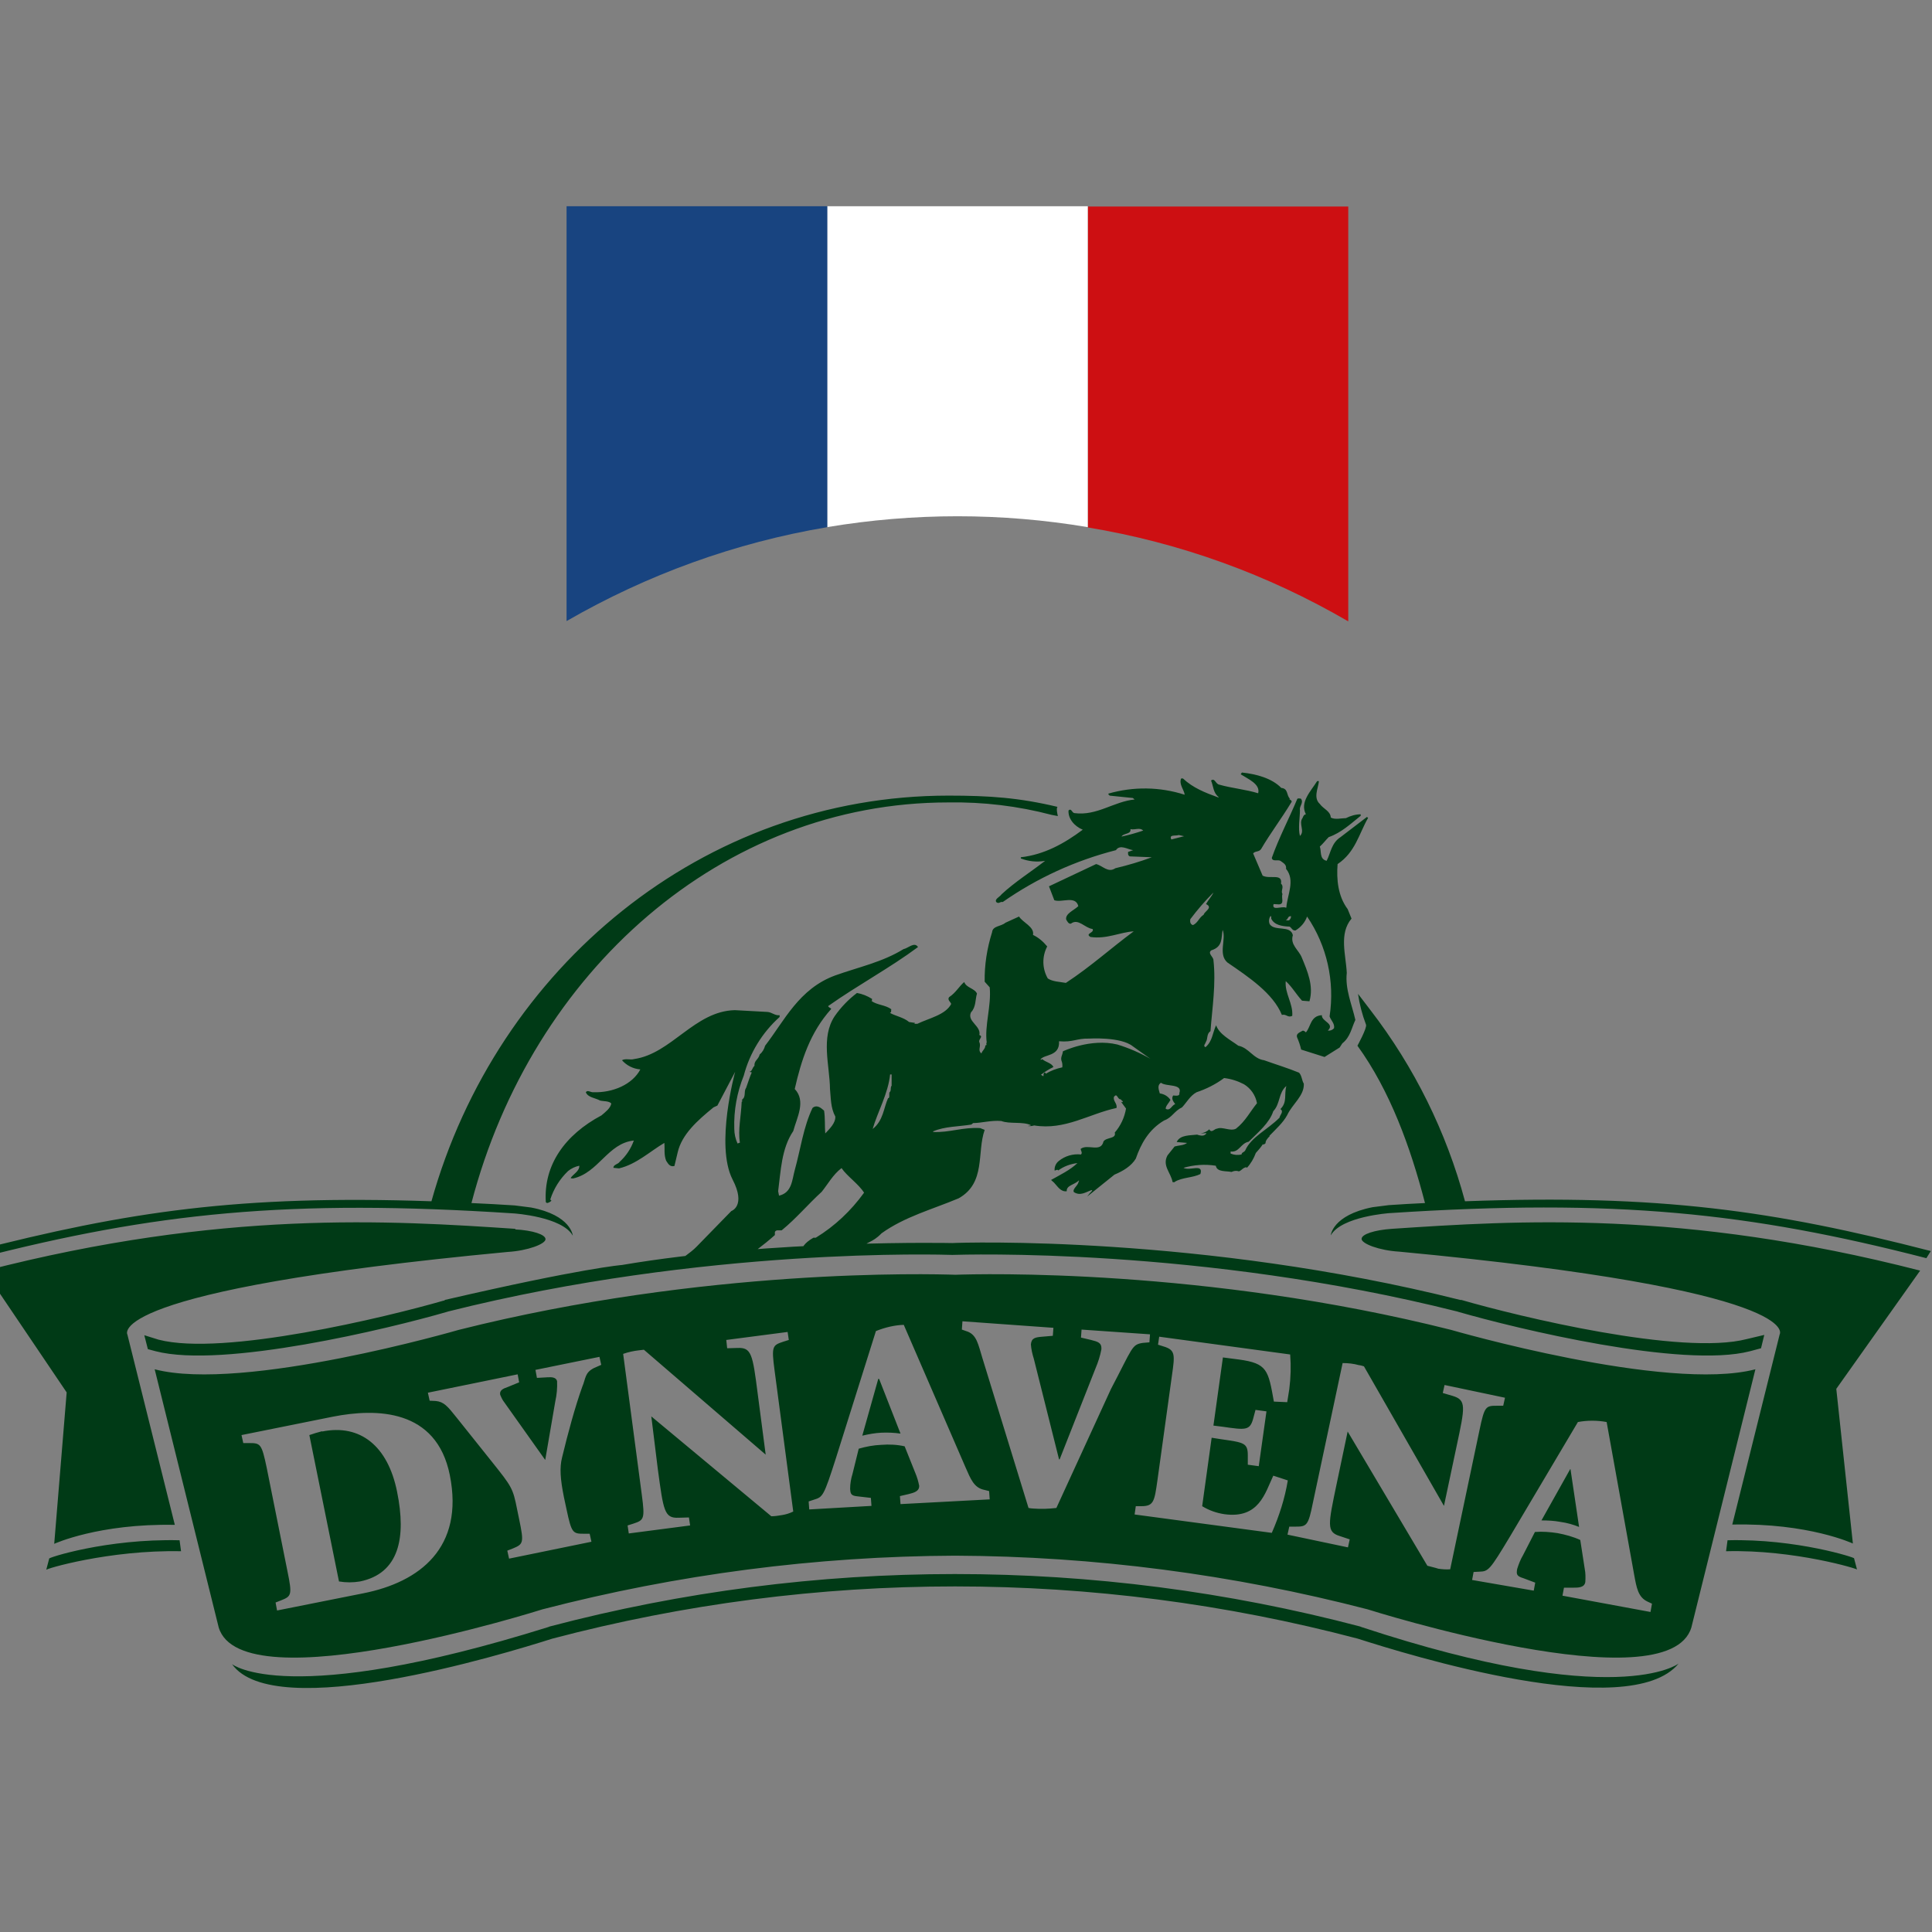 <?xml version="1.0" encoding="utf-8"?>
<!-- Generator: Adobe Illustrator 19.0.0, SVG Export Plug-In . SVG Version: 6.00 Build 0)  -->
<svg version="1.1" id="layer" xmlns="http://www.w3.org/2000/svg" xmlns:xlink="http://www.w3.org/1999/xlink" x="0px" y="0px"
	 viewBox="-153 -46 652 652" style="enable-background:new -153 -46 652 652;" xml:space="preserve">
<rect x="-153" y="-46" width="652" height="652" fill="#808080" stroke="none"/>
<style type="text/css">
	.st0{fill:#CD0F12;}
	.st1{fill:#FFFFFF;}
	.st2{fill:#184480;}
	.st3{fill:#003A16;}
</style>
<path class="st0" d="M302,163.7v-140h-87.9v108.3C245.1,137.1,274.9,147.9,302,163.7"/>
<path class="st1" d="M214.1,131.9V23.6h-88v108.3C155.3,127,185,127,214.1,131.9"/>
<path class="st2" d="M126.2,131.9V23.6h-88v140C65.4,147.9,95.2,137.1,126.2,131.9"/>
<path class="st3" d="M-92.4,473.8l0.5,3.7c-24.4-0.5-46.3,6.1-45.5,6.3l1-3.8C-137.2,479.8-117,473.2-92.4,473.8 M305.3,289.4
	c0.5,3.5,1.4,7,2.7,10.4c0.4,1.1-2.9,7.1-2.9,7.1c11,15.2,17.9,34.2,22.8,53.1c-4,0.2-8.1,0.4-12.2,0.7l-5.5,0.7
	c-13.6,2.7-14.1,9.5-14.1,9.5c3.6-6.4,19.8-7.5,19.8-7.5c76.1-5,121.4-0.2,181.2,15.2l1.5-2.4c-53.1-13.7-91.4-19.2-157.2-16.8
	c-6.3-23.4-17.1-45.3-31.9-64.5L305.3,289.4z M309.6,294.9 M204,229.4c-0.7-2.9-0.1-3.1-0.1-3.1c-13-3.1-23-3.8-36.8-3.8
	c-82.7,0-152.4,57.8-174.5,136.9c-64.8-2.2-102.3,3.4-154.8,16.9l1.5,2.4c59.8-15.4,105.1-20.2,181.2-15.2c0,0,16.2,1.1,19.8,7.5
	c0,0-0.5-6.9-14.1-9.5l-5.5-0.7c-4.9-0.3-9.7-0.6-14.6-0.8C26.5,281.8,90.8,224.8,167,224.8c11.8-0.2,23.5,1.2,34.9,4.2L204,229.4z
	 M201.8,229 M430,473.8l-0.5,3.7c23.1-0.6,45,6.1,44.2,6.2l-1-3.8C473.5,479.8,453.3,473.2,430,473.8 M316.7,368.7L316.7,368.7
	c-5.8,0.4-10.2,1.8-10.2,3.4s5.9,3.9,12.7,4.3c137.8,13,128.4,27.9,128.4,27.9l-16,64.2c25.7-0.6,40.7,6.4,40.7,6.4l-5.6-52.2
	l28.3-39.9C414.8,362.2,358.7,365.9,316.7,368.7 M20.9,368.7c-42-2.8-99-6.5-179.1,14.2l27.7,41l-4.2,51.1c0,0,15-6.9,40.7-6.4
	l-16-64.2c0,0-9.4-14.9,128.3-27.9c6.8-0.4,12.8-2.7,12.8-4.3s-4.4-3-10.2-3.3L20.9,368.7 M-2.9,392.7
	c46.6-10.8,59.8-11.8,59.8-11.8c51.2-8.7,111.5-7.4,111.5-7.4c3.4-0.2,84.2-2.7,171.4,19.2h0.4c19.3,5.6,74.3,18.9,96.3,13.2
	l5.9-1.4l-1.1,4.5l-3.7,1c-22.8,5.9-78.8-7.6-98.5-13.3l-0.3-0.1c-86.6-21.8-166.9-19.2-170.4-19.1c-3.3-0.1-83.5-2.7-170.2,19.1
	l-0.3,0.1c-19.6,5.7-75.6,19.2-98.4,13.3l-2.6-0.7l-1.2-4.7l4.8,1.5c21.9,5.7,76.9-7.6,96.3-13.2h0.2L-2.9,392.7 M116.4,377.5
	c1.6-2.7,1.7-3.8,5.1-5.8h0.8c6.4-3.9,11.9-9.1,16.3-15.2c-1.9-3-5.8-5.6-7.6-8.3c-2.9,2.2-4.6,5.4-6.7,8c-4.7,4.3-8.6,9-13.5,13
	c-0.8,0.1-2-0.3-2.3,0.6v1c-4.5,4-6.3,4.9-10.6,8.6l-23.5,1.9c1.9-2.4,5.4-4.2,7.7-6.6l11.7-12c0,0,5.1-1.7,0.4-10.7
	c-5.9-11.6,0.9-36.3,0.9-36.3l-6,11.4l-1.3,0.6c-5.4,4.4-10.7,9.1-12.1,15.2l-1.1,4.6c-1.7,0.4-2.2-1-2.8-1.8c-0.8-2.1-0.4-4-0.6-6
	c-4.9,2.9-9.4,7.2-15.3,8.6l-1.9-0.2c0-1.1,1.6-1.2,2.1-2c2.2-2,3.8-4.4,4.8-7.2c-8.8,0.9-11.9,10.9-20.5,12.8
	c-0.2-0.1-0.7,0.1-0.8-0.2c0.9-1.3,3-2.3,2.9-4.1c-1.4,0.3-2.7,0.9-3.8,1.8c-2.8,2.7-4.8,5.9-6,9.6l0.4,0.4
	c-0.4,0.4-0.9,0.7-1.5,0.8l-0.4-0.3c-0.8-12.5,6.4-22.7,18.8-29.3c1.4-1.2,3-2.4,3.3-4c-0.8-0.9-2.6-0.7-3.8-1
	c-1.6-0.9-4.1-1-4.8-2.8c0.6-0.9,1.6,0.1,2.6,0c6.5,0.2,13.1-2.6,15.8-7.7c-2.4-0.2-4.6-1.3-6.2-3.1c1.2-0.7,2.9,0,4.1-0.4
	c12.6-1.8,20.4-16.2,34-16.5l11,0.6c1.5,0.1,2.5,1.3,4.1,1.1v0.6c-5.9,5.3-10.1,12.2-12.1,19.8c-2.3,5.7-3.4,11.8-3.2,17.9
	c0,1.7,0.4,3.5,1.1,5l0.8-0.3c-0.7-4.3,0.4-8.9,0.6-13.8l0.4-0.3c-1,0,0.3-0.6-0.1-0.8l0.2,0.1c0.9-1.2,0.2-2.6,1-3.7
	c0.7-1.9,1.1-3.4,1.9-5.2l-0.8-0.2c1-0.2,0.9-1.3,1.7-2c-0.1-1.9,1.3-2,1.8-3.9c0.9-0.7,1.5-1.8,1.8-2.9
	c6.5-8.4,11.4-19.2,23.6-23.7c7.8-2.8,16-4.5,23.1-8.9c1.6-0.3,3.7-2.6,4.9-0.7c-9.4,7-20.4,12.9-30.3,19.9c0,0.5,0.9,0.6,1,1
	c-7.1,7.9-10.1,17.3-12.3,27c3.9,4.1,0.7,9.7-0.5,14.2c-4,5.9-4.2,13.5-5.1,20.3l0.3,1.5c4.4-1,4.4-5.4,5.3-8.6c2-7.2,2.9-14.5,6-21
	c1.1-1,2.4-0.4,3.3,0.4l0.6,0.5c0.4,2.4,0.2,5.6,0.4,7.7c1.5-1.6,3.5-3.5,3.4-5.7c-1.6-2.9-1.5-6.3-1.8-9.3
	c-0.1-8-3.2-17.4,1.6-24.6c2.1-3,4.6-5.6,7.5-7.8c1.8,0.3,3.5,1,5.1,2c-0.1,0.2,0.1,0.6-0.2,0.7c1.9,1.4,4.7,1.3,6.7,2.8
	c-0.2,0.4,0.2,1-0.5,1.2c1.9,1.1,4.6,1.5,6.5,3.1l2,0.3c-0.1,0.1-0.2,0.2-0.2,0.3h1c3.9-1.9,9.5-3,11.4-6.7
	c-0.2-0.7-1.4-1.4-0.7-2.3c2.3-1.5,3.4-3.7,5.1-5.1c0.7,2,3.5,2.1,4.3,3.9c-0.6,1.9-0.3,4.6-2,6.3c-1.5,3.1,3.5,4.6,2.8,7.7
	c1.5,0.5-0.4,1.4,0,2.4c0.7,1.5-0.7,2.7,0.7,3.8c0.3-1,1.4-1.6,1.3-2.7c0.9,0,0-0.9,0.5-0.9c-0.8-5.8,1.6-12.4,1-18.7l-1.7-1.9
	c-0.1-5.7,0.8-11.3,2.5-16.7c0.2-2.2,3-1.9,4.5-3.2l4.6-2.1c1.2,2,5.3,3.5,4.7,6.2c1.9,0.9,3.5,2.3,4.8,3.9
	c-1.8,3.4-1.7,7.5,0.2,10.8c1.7,1.1,3.9,1.1,6.1,1.5c8.4-5.5,15.3-11.8,22.9-17.4c-4.7,0.3-9.1,2.7-14.6,1.9c-2-1.2,1.5-1.4,0.7-2.7
	c-2.6-0.3-4.8-3.7-7.3-1.8c-0.8,0.2-1.3-0.9-1.6-1.4c-0.3-2,2.5-3,4.1-4.5c-0.9-3.7-5.6-1.1-8.1-2l-1.8-4.7l15.9-7.5
	c2.2,0.5,4,3.1,6.5,1.4c4.2-1,8.3-2.2,12.3-3.7l-7.4-0.3c-0.8-0.3-0.6-1.2-0.6-1.5l1.7-0.6c-1.8-0.2-4.4-2.1-5.8,0
	c-13.7,3.5-26.6,9.4-38.2,17.5c-1-0.2-1.2,0.7-2.1,0.1c-0.9-1,1.1-1.8,1.7-2.7c4.4-4.1,9.8-7.5,14.7-11.3c-2.8,0.5-5.6,0.2-8.2-0.8
	v-0.4c7.9-0.9,14.6-4.6,20.9-9.3c-2.9-1.2-5-3.8-4.8-6.5c1-0.9,1.1,0.8,2,0.9c7.6,1,13.2-3.9,20.3-4.6l-0.6-0.5l-7.8-0.8
	c-0.2-0.2-0.6-0.4-0.4-0.7c8.4-2.4,17.3-2.3,25.7,0.4c-0.2-1.7-2-3.5-1.2-5.5h0.6c3.4,3.2,7.5,4.8,11.9,6.4l0.2-0.1
	c-1.9-1.4-1.8-3.7-2.6-5.6c1.3-1,1.5,1.2,2.8,1.4c4.2,1.2,8.9,1.6,13.1,2.9c0.8-3.1-3.4-4.8-5.9-6.4l0.4-0.6
	c4.8,0.5,10.1,1.9,13.3,5.2c2.4,0.2,1.7,2.5,2.9,3.6l-0.2,0.2c0.6,0.3,1.1,0.7,0.6,1.2c-3.2,5.3-7,10.3-10.1,15.6
	c-0.7,1.1-2,0.6-2.7,1.5l3.2,7.5c2.4,1.3,6.8-0.9,6.2,2.7c1.2,1.1-0.2,2.4,0.5,3.5c-0.5,1.3,0.8,3.4-1.2,3.5l-1.8-0.1
	c-0.7,2.4,2.8,0.6,4.1,1.2h0.2c0.3-4.3,3.1-9.2-0.1-13.1c0.2-1.4-0.8-1.9-1.9-2.7c-0.9-0.5-2.7,0.4-2.9-1c2.4-6.8,5.8-13.2,8.6-19.9
	c0.3-0.3,0.8-0.1,1.2-0.1c1.1,1.4-0.6,2.5-0.3,3.9c0,2.5-0.7,6.2,0,8.7c1.8-1.7-0.6-4.1,0.9-6.1c0.2-0.5,0.4-1.1,1.1-1.2
	c-2.1-4.1,1.6-7.7,3.8-11.2h0.6c-0.2,2.3-2,5.6,0.3,7.7c1.2,1.7,3.6,2.4,3.7,4.6c1.5,0.8,3.5,0.2,5.1,0.2c1.6-0.8,3.3-1.3,5-1.3v0.5
	c-3.4,2.7-6.5,5.7-10.8,7.2c-1,1-1.8,2.1-3,3.2c0.6,1.6-0.2,4.2,2.3,4.8c1.4-2.7,1.6-6,4.7-8l8.9-6.8l0.4,0.3
	c-3.1,5.4-4.3,11.6-10.3,15.6c-0.4,5.1,0.1,10.8,3.4,15.2l1.3,3.2c-4.3,5.1-1.9,12.2-1.6,18.3c-0.6,5.5,1.7,10.6,2.9,15.9
	c-1.3,2.7-1.7,5.8-4.4,7.9l-0.9,1.4l-5.1,3.2l-7.9-2.5c-0.3-1.4-0.8-2.8-1.4-4.2c-0.3-1.1,0.7-1.5,1.6-2c0.5-0.4,1,0,1.4,0.4
	c1.7-1.9,1.5-5.6,5.4-5.8c-0.2,2.1,4.5,2.8,2,5.2c0.8,0.1,1.6-0.2,2.1-0.8c0.3-1.6-1.1-2.7-1.5-4c1.8-11.8-0.9-23.9-7.6-33.7
	c-0.7,2-2.1,3.6-3.9,4.7c-1.1,0.1-1.2-0.8-2-1.3c-2.5-0.1-5.2-0.5-6.2-2.7c0-0.3,0.1-0.7-0.2-0.9c-0.6,0.8-0.7,1.9-0.3,2.8
	c1.7,2.5,7,0.2,7.8,3.7c-1,3.2,2,5,3,7.5c1.9,4.6,4.1,9.6,2.6,14.8l-2.5-0.2c-2.1-2.3-3.3-4.6-5.5-6.6c-0.4,4.1,2.5,7.5,2.2,11.7
	c-1.5,0.8-2-0.7-3.5-0.3c-3-7.3-11.1-12.7-18.4-17.7c-3.2-2.8-0.3-7.9-1.6-11c-0.5,2.8,0.1,5.7-3.8,6.9c-1.4,1,0.7,2.2,0.7,3.3
	c0.9,8-0.4,16.1-1,24c-1.4,0.9-0.8,2.6-1.6,3.7c-0.1,0.6-1,1.2-0.1,1.7c2.4-2,2.4-4.9,3.6-7.4c1.1,3.1,4.8,4.9,7.5,6.9
	c3.6,0.7,5,4.4,8.7,4.9c3.9,1.4,7.9,2.6,11.8,4.2c1,1.1,0.9,2.6,1.6,3.7c0.2,4.1-3.9,6.9-5.6,10.6c-1.4,2.6-3.8,4.7-6,7l0.1,0.3
	l-0.1-0.1c-0.7,0.7-1.4,1.6-1.3,2.3l-0.7,0.5l-0.2-0.2c-0.7,1.1-1.6,2.1-2.4,3c-0.7,1.9-1.7,3.6-3,5l-0.2-0.2
	c-1.1,0.1-1.6,1.1-2.5,1.4c-0.8-0.3-1.7-0.2-2.5,0.2c-1.9-0.4-4.9,0.1-5.3-2.1c-3.7-0.6-7.4-0.3-10.9,0.7c2.1,1.2,6.8-1.6,5.7,2.1
	c-2.6,1.3-6.1,1.1-8.6,2.6c-0.1,0.3-0.6,0.1-0.8,0.1c-0.5-3.1-3.6-5.5-1.7-9l2.4-3c1.4-0.4,3-0.3,4.2-1.2l-3.5-0.3
	c1.1-2.5,4.7-2.2,6.9-2.5c0.8,0.3,2,0.6,2.7,0c0.2-0.2,0.5-0.3,0.4-0.5l-1.9,0.1c1.1-0.2,2.1-0.6,2.9-1.4c0.7,1.5,1.9-0.3,2.6-0.2
	c1.8-0.8,4.5,1,6.4,0c3.2-2.5,4.8-5.8,7.1-8.6c-0.5-2.7-2.1-5-4.4-6.4c-2.1-1.1-4.3-1.8-6.7-2.1c-2.8,2.1-6,3.7-9.3,4.8
	c-2.2,1.2-3.3,3.4-4.9,5.1c-2.6,1.2-3.4,3.5-6,4.4c-5.3,3.1-7.9,8-9.6,12.9c-1.5,2.5-4.3,4.2-7.2,5.4l-9.2,7.4
	c0.5-0.7,1.1-1.4,1.7-2l-0.2-0.2c-2,0.7-3.8,2.1-6,0.7c-0.6-1.1,1.5-2.2,1.6-3.6l0.2-0.2l-0.2-0.1c-1.3,1.4-4.2,1.6-4,3.6
	c-2.1,0.3-3.2-1.8-4.3-2.9l-1-0.9c3-1.7,6.4-3.3,8.9-5.7c-2.4,0.3-4.6,1.1-6.5,2.5c-0.1-0.4-0.6-0.2-1,0h-0.2
	c-0.1-1.2,0.4-2.4,1.4-3.2c2.1-1.7,4.8-2.5,7.5-2.2c0.6-0.6-0.1-1.3-0.1-1.9c2.4-1.8,6.8,1.4,7.7-2.5c1-1.5,4.4-0.8,3.8-3
	c2-2.3,3.3-5.1,3.8-8.1l-1.7-2.3c0.2,0,0.3,0.1,0.4,0.2c0.7-0.4-0.5-0.6-0.4-1c-1.3,0.1-1.2-2.4-2.4-0.8c-0.3,1.4,1.2,2.2,0.9,3.7
	c-9.3,2-17.4,7.6-27.8,5.9c-0.7,0.2-1.4,0.3-2.1,0.2c0.3-0.2,0.8,0,1-0.3c-2.9-1.3-7.1-0.3-10-1.4c-3.4-0.3-6.7,0.7-9.5,0.7
	l-0.6,0.5c-4.2,0.7-9,0.6-12.9,2.3v0.2c5.3,0.3,10.2-1.7,15.9-1.3l1.5,0.6c-2.7,7.6,0.5,17.9-8.8,23.1c-8.8,3.7-18.2,6.2-26,11.8
	c-3.3,3.4-4.7,2.5-8.4,5.9L116.4,377.5z M276.7,329c-1.3,4-5.1,7.1-8.3,10.3c-2.7,0.5-3.2,3.7-6.1,3.3v0.7c1.2,0.5,2.5,0.6,3.7,0.3
	c0-0.7,0.8-0.7,1.2-1.3c2-4.6,7.5-7,11.6-11.1c0.1-0.9,1.6-2.1,0.3-2.9c2.4-2.4,1.2-4.8,2-7.8C278.4,322.8,279.1,326.5,276.7,329
	 M282.7,263.2c-1.2-0.1-0.9,1-1.8,1.4h1.1C282.4,264.3,282.7,263.8,282.7,263.2 M248.7,264.2c-0.1,0.5-0.2,1.7,0.9,2
	c1.7-0.8,2-2.5,3.6-3.5c0.3-1.2,3.3-2.4,0.8-3.6c0.7-1.3,2-2.7,2.5-3.9C253.7,258,251.1,261,248.7,264.2 M244.8,235.8
	c-1.1,0.4-3.4-0.3-2.5,1.5l4.3-1.1L244.8,235.8 M238.8,319.4c-1.4,0.9-0.7,2.4-0.4,3.6c1.5,0.2,2.8,1,3.6,2.2c-0.5,1-1.7,2.1-1.6,3
	c1.6,0.8,1.9-1.1,3.2-1.6c-0.6-0.8-1.4-1.8-0.7-2.9c0.7,0,2.3,0.4,2.1-0.8C246.2,319.6,240.5,320.8,238.8,319.4 M225.6,236.3
	c2.4-0.5,4.8-1.2,7.2-2c-1.2-1.2-2.8-0.1-4.3-0.5c0.3,1.8-2.3,1.3-3,2.5 M204.4,305.4c0.3,5.3-5.2,4.3-6.3,6.2
	c0.2,0,0.5,0.1,0.6-0.2c1.2,1.1,3.2,1.3,3.8,2.7c-1.5,0.7-2.9,1.6-4.2,2.6l0.8,0.5c0.2-0.4-0.2-0.8,0.5-1.3c0.1,0.2,0.5,0.3,0.3,0.5
	c1.7-1.1,3.7-1.8,5.6-2.2c0.1-0.8,0-1.6-0.3-2.3c-0.3-1.2,0.4-1.9,0.5-3.1c0,0,9.3-4.5,18.4-2.3c3.9,1.2,7.6,2.8,11.1,4.8l-5.9-4.2
	c-4.1-3.3-14.8-2.6-14.8-2.6C210.2,304.4,209.2,305.8,204.4,305.4 M147.4,316.5c-0.6,6.4-4.3,12.9-5.9,18.5
	c3.6-2.8,3.7-7.1,5.2-10.4h0.2c0.5-0.6-0.1-1.8,0.5-2.2c0.4-0.7,0-1.4,0.5-2v-3.8H147.4 M306.5,503.1l-0.5-0.2
	c-89.6-23.6-183.9-23.6-273.5,0l-0.5,0.2c-88.2,27.6-106.7,12.5-106.7,12.5c14.3,20.2,91.4-3.3,108.1-8.6
	c89.1-23.5,182.7-23.5,271.8,0c16.6,5.3,91.6,28.7,108.3,8.4C413.4,515.5,392.6,531.5,306.5,503.1 M377,449.8l2.9,19.5
	c-2-0.8-4.1-1.4-6.3-1.7c-2.1-0.4-4.3-0.5-6.4-0.5l9.7-17.3H377z M376.9,449.8 M336.7,402.8c0,0,72.7,21.1,102.7,13.3l-21.6,87.1
	c-7.8,26.1-109.3-6.1-109.3-6.1c-45.5-11.8-92.2-17.9-139.2-18.1c-47,0.2-93.7,6.3-139.2,18.1c0,0-101.5,32.2-109.3,6.1l-21.6-87.1
	c30,7.8,102.6-13.3,102.6-13.3c83-20.9,158.9-18.9,167.6-18.6C177.8,383.9,253.7,381.9,336.7,402.8 M-30.4,491.7
	c19.1-3.8,34.1-15.4,29.2-39.9c-4.5-22.4-24.8-22.6-39.5-19.7l-30.8,6.2l0.6,2.7h2c3.8,0,4.2,0.2,5.9,8.3l7,34.9
	c1.7,8.2,1.3,8.5-2.2,9.9l-1.8,0.7l0.5,2.7L-30.4,491.7 M49.9,414.6l-0.6-2.7l-21.6,4.4l0.5,2.7l3.6-0.2c1.4-0.1,2.9,0,3.2,1.3
	c0.1,2.3-0.1,4.6-0.6,6.8L31,446.7l-14.2-20c-0.4-0.6-0.7-1.3-1-2c-0.3-1.5,1-2.1,2.5-2.6l3.9-1.6l-0.5-2.7l-30.3,6.2l0.6,2.7
	l2.1,0.1c2.7,0.3,3.9,1.7,7,5.6l11.9,14.9c6.7,8.4,7.1,8.9,8.5,16l0.7,3.4c1.7,8.1,1.4,8.4-2.2,9.9l-1.8,0.7l0.6,2.7l27.8-5.7
	l-0.6-2.7h-1.9c-3.8,0-4.2-0.2-5.9-8.2l-0.9-4.2c-1.2-6-1.5-9.9-0.6-13.4c2-8.3,4.4-17.1,6.8-23.8c1.2-2.8,0.8-4.7,3.9-6.3
	L49.9,414.6z M110.9,465.3c1.3-0.2,2.6-0.6,3.8-1.2l-6.3-47.6c-1.1-8.2-0.7-8.5,2.9-9.7l1.9-0.6l-0.4-2.7l-20.7,2.7l0.3,2.8l3.5-0.1
	c4.7-0.2,5.1,2.1,6.8,15.4l2.7,20.6l-41.1-35.4c-0.3,0-1.4,0.2-1.7,0.2c-1.8,0.2-3.6,0.6-5.3,1.2l6.3,47.6c1.1,8.2,0.7,8.5-2.9,9.7
	l-1.9,0.6l0.4,2.7l20.7-2.7l-0.4-2.7l-3.5,0.1c-4.8,0.2-5.1-2.3-7-16.4L66.8,432l40.5,33.7C108.5,465.7,109.7,465.5,110.9,465.3
	 M181,460l-0.2-2.8l-1.6-0.4c-3.5-0.7-4.6-3.6-6.4-7.7L152,401.1c-3.2,0.1-6.4,0.9-9.4,2.1l-13.5,42.9c-4.1,12.8-4.4,13.1-7.4,14
	l-1.8,0.6l0.2,2.7l21-1.2l-0.2-2.7l-4.3-0.5c-2.4-0.2-2.6-0.8-2.7-2.6c0-1.7,0.3-3.4,0.8-5l2.1-8.5c2.4-0.7,5-1.2,7.6-1.3
	c2.6-0.2,5.3-0.1,7.9,0.5l3.6,9c0.6,1.4,1,2.8,1.3,4.3c0.1,1.9-1.9,2.4-3.5,2.8l-3,0.7l0.2,2.7L181,460z M221.9,422.8
	c7.4-14.1,7-15,10.7-15.6l2.3-0.2l0.2-2.7l-23.1-1.6l-0.2,2.7l3.4,0.8c2.3,0.6,3.6,0.9,3.5,3.1c-0.4,2.2-1.1,4.4-2,6.5l-12.1,30.7
	h-0.2l-8.5-33.9c-0.5-1.6-0.9-3.3-1-4.9c0.2-2.2,1.5-2.4,3.9-2.6l3.5-0.3l0.2-2.7l-30.7-2.2l-0.2,2.8l2,0.7c3,1.2,3.5,4.2,4.9,8.8
	l15.6,50.7c0.6,0.1,1.1,0.2,1.7,0.2c2.6,0.2,5.1,0.1,7.7-0.2L221.9,422.8 M276.2,471.3c2.5-5.7,4.4-11.6,5.4-17.7l-4.9-1.6
	c-2.8,5.9-4.8,14.6-16.5,13c-2.7-0.4-5.2-1.3-7.5-2.7l3.2-23.1l3.2,0.5c7.6,1.1,9,1.2,9,5.4v3.2l3.7,0.5l2.6-18.5l-3.7-0.5l-0.8,3
	c-1.1,4-2.6,3.8-10.2,2.7l-3.2-0.4l3.2-23l5.4,0.7c9.6,1.3,9.9,3.6,11.8,14.2l4.5,0.2c0.1-0.9,0.6-3.5,0.7-4.4
	c0.5-3.9,0.6-7.8,0.3-11.7l-44.2-6l-0.4,2.7l1.9,0.6c4,1.2,3.8,2.8,2.8,9.8l-4.9,35.4c-1,7-1.2,8.7-5.4,8.7h-1.9l-0.4,2.8
	L276.2,471.3z M332.4,483.4c1.3,0.2,2.7,0.3,4,0.2l9.9-47c1.7-8.1,2.1-8.2,6-8.2h2l0.6-2.7l-20.4-4.3l-0.6,2.7l3.4,1
	c4.6,1.4,4.1,3.7,1.3,16.8l-4.3,20.3l-27-47.1c-0.3-0.1-1.3-0.4-1.7-0.4c-1.8-0.5-3.6-0.7-5.5-0.7l-10,47c-1.6,8-2.1,8.2-6,8.2h-2
	l-0.6,2.7l20.4,4.3l0.6-2.7l-3.3-1.1c-4.6-1.4-4-3.8-1.1-17.7l3.7-17.6l26.9,45.3C330.1,482.8,331.2,483,332.4,483.4 M404.5,495.2
	l-1.5-0.7c-3.2-1.5-3.7-4.7-4.5-9l-9.3-51.6c-3.2-0.6-6.5-0.6-9.7,0l-22.9,38.6c-6.9,11.5-7.3,11.8-10.4,11.9l-1.9,0.1l-0.5,2.7
	l20.8,3.6l0.5-2.7l-4-1.5c-2.3-0.7-2.4-1.3-2.1-3.1c0.5-1.6,1.1-3.2,2-4.7l4-7.8c2.6-0.2,5.1,0,7.7,0.4c2.6,0.5,5.2,1.2,7.6,2.3
	l1.5,9.7c0.3,1.5,0.3,3,0.2,4.5c-0.3,1.9-2.4,1.9-4.1,1.9h-3.1l-0.5,2.7L404,498L404.5,495.2z M404,498 M-44.3,437
	c-1.5,0.4-2.9,0.8-4.3,1.3l10,49.4c2.4,0.4,4.7,0.4,7.1,0c13.1-2.7,15.7-14.6,12.5-30.3c-3.1-15.4-12.4-22.9-25.3-20.3 M143.7,419.4
	l7.2,18.4c-2.1-0.3-4.3-0.4-6.5-0.3c-2.1,0.1-4.3,0.5-6.4,1l5.4-19.2L143.7,419.4z M143.4,419.3"/>
</svg>
